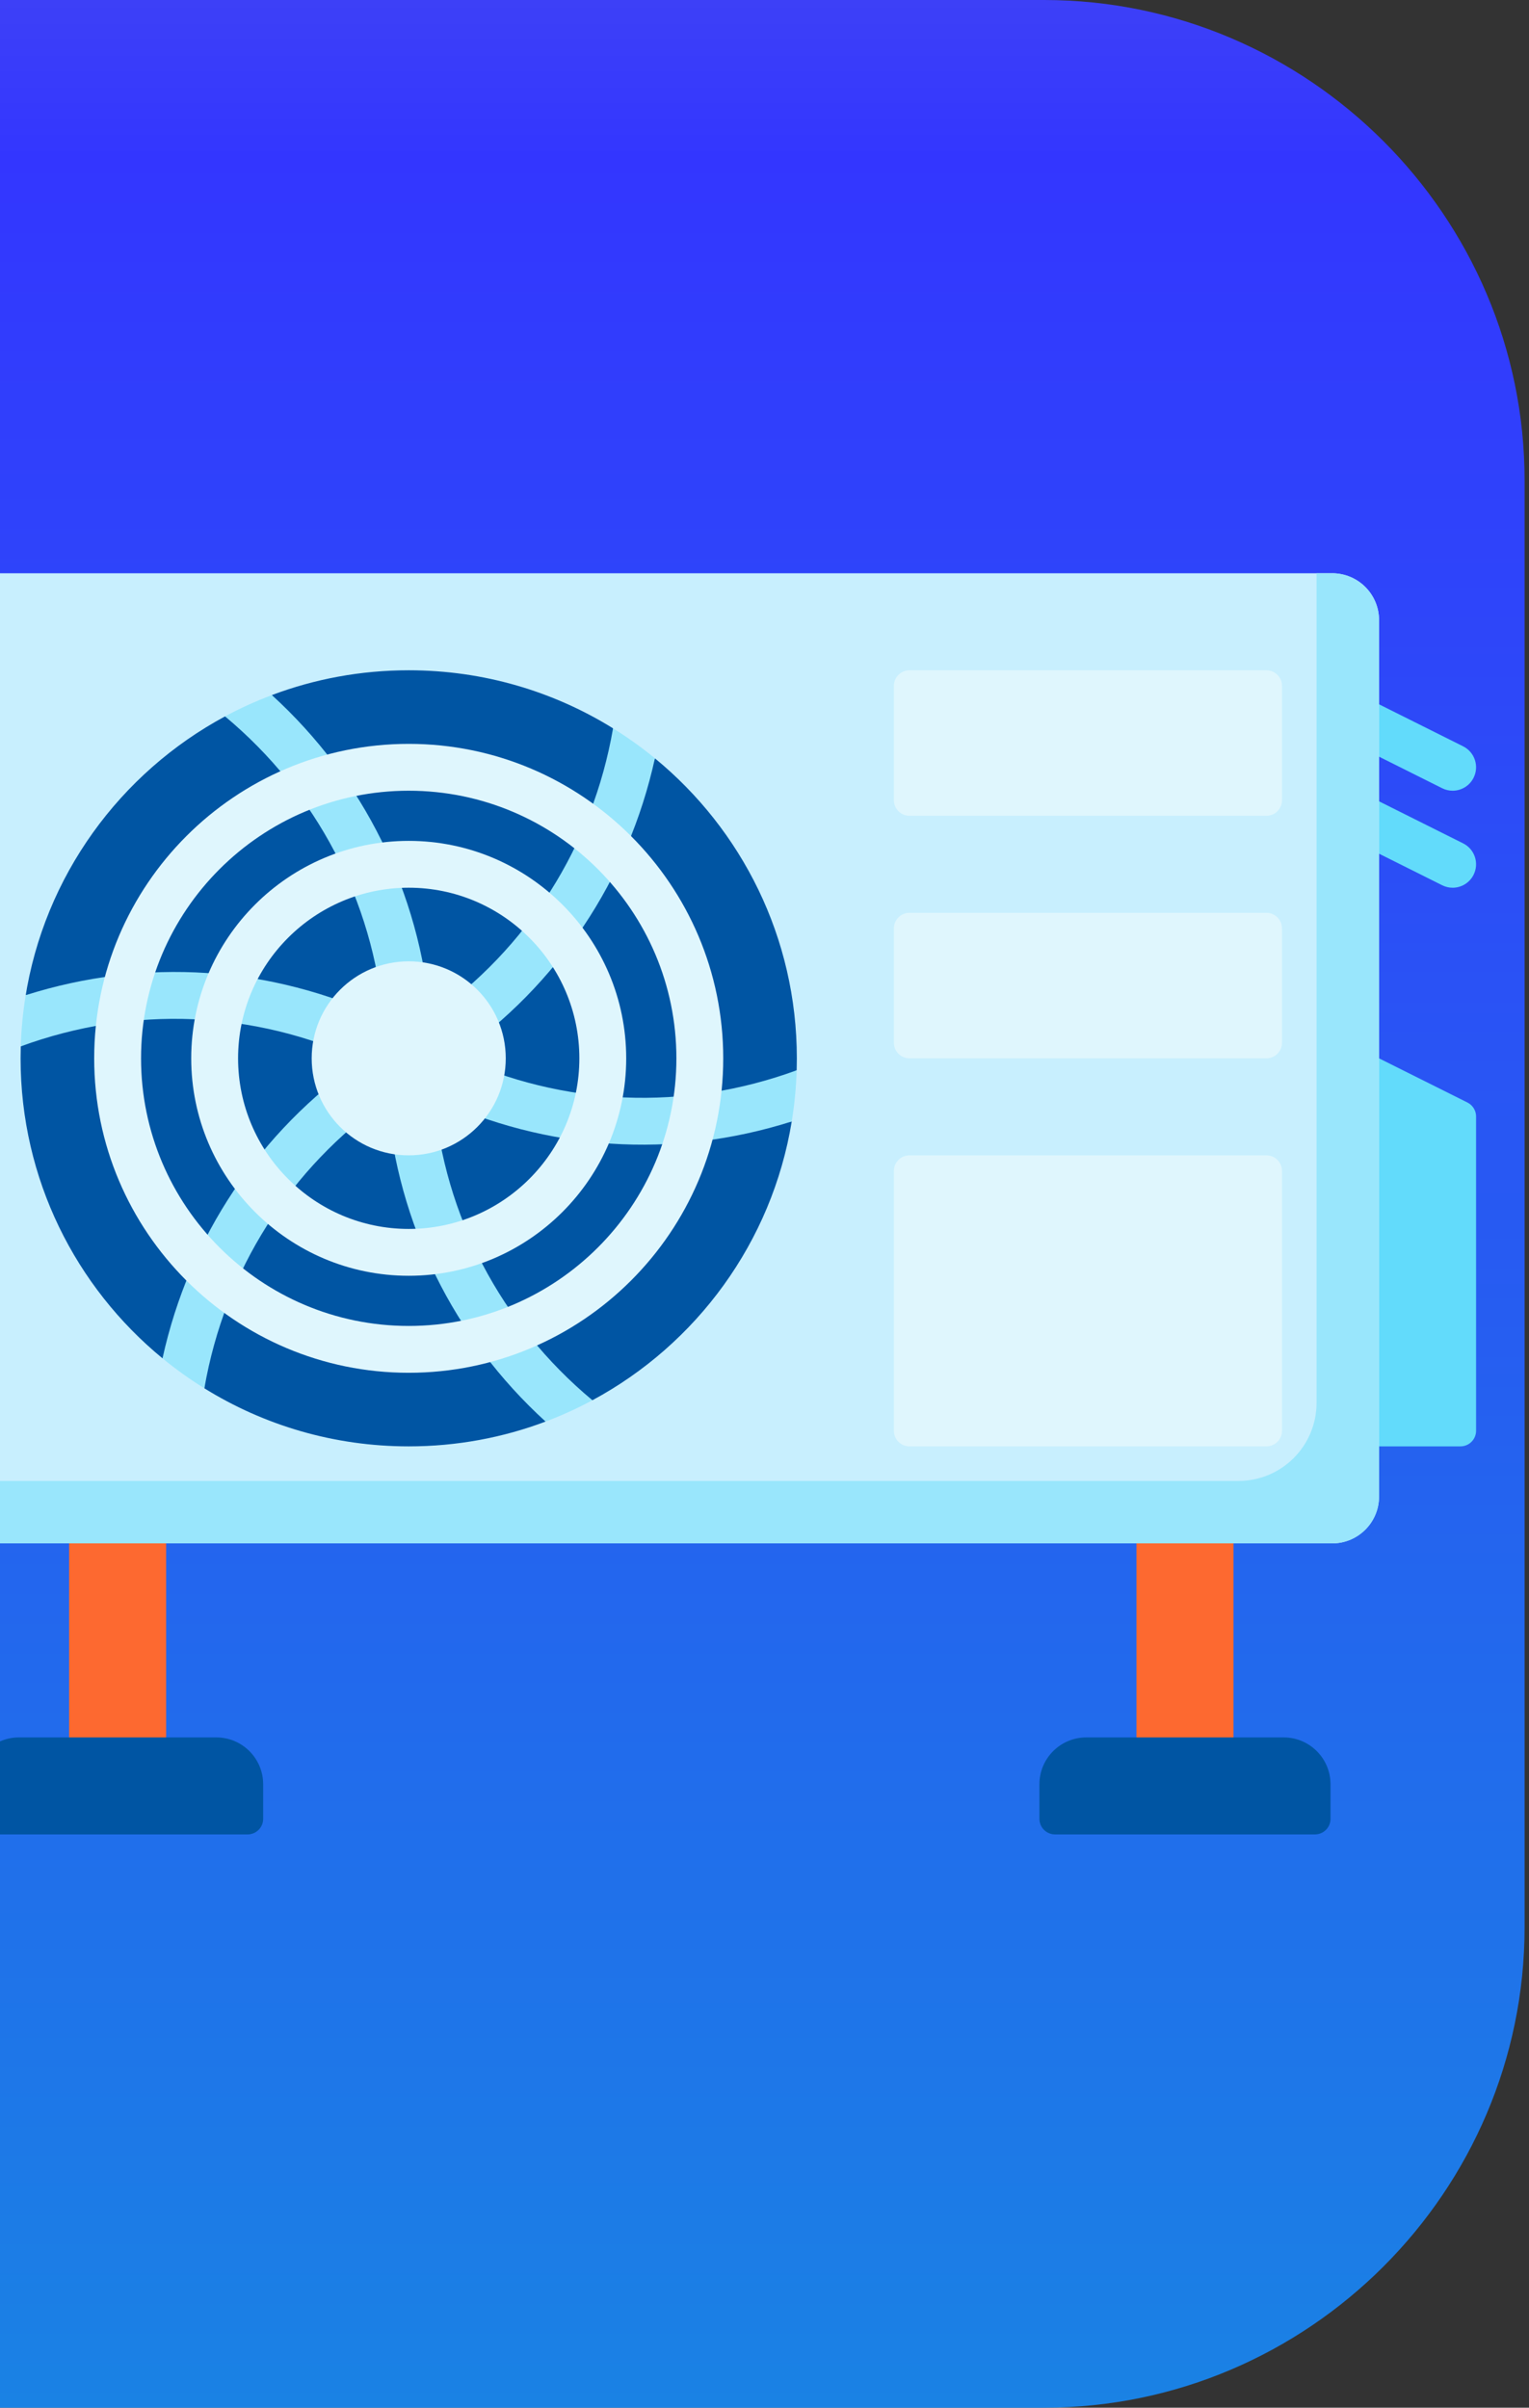 <svg width="80" height="126" viewBox="0 0 80 126" fill="none" xmlns="http://www.w3.org/2000/svg">
<rect x="0" y="0" width="80" height="126" fill="#333333" stroke="none"/>
<g clip-path="url(#clip0_2_493)">
<path d="M54.627 0C68.454 0 79.77 11.316 79.77 25.148V100.852C79.77 114.684 68.454 126 54.627 126H-18.852C-32.684 126 -44 114.684 -44 100.852V25.148C-44 11.316 -32.684 0 -18.852 0H54.627Z" fill="url(#paint0_linear_2_493)"/>
<path d="M76.004 46.457C75.82 46.457 75.632 46.415 75.457 46.327L70.38 43.789C69.774 43.486 69.529 42.75 69.832 42.144C70.134 41.539 70.87 41.293 71.476 41.596L76.553 44.135C77.159 44.437 77.404 45.173 77.101 45.779C76.886 46.208 76.453 46.457 76.004 46.457Z" fill="#62DBFB"/>
<path d="M76.004 41.38C75.82 41.38 75.632 41.338 75.457 41.25L70.38 38.712C69.774 38.409 69.529 37.673 69.832 37.067C70.134 36.462 70.87 36.216 71.476 36.519L76.553 39.057C77.159 39.36 77.404 40.097 77.101 40.702C76.886 41.132 76.453 41.38 76.004 41.38Z" fill="#62DBFB"/>
<path d="M3.615 90.923V80.769L6.154 78.231L8.692 80.769V90.923L6.154 93.462L3.615 90.923Z" fill="#FD6930"/>
<path d="M64.538 90.923V80.769L62 78.231L59.462 80.769V90.923L62 93.462L64.538 90.923Z" fill="#FD6930"/>
<path d="M76.413 75.692H72.154L69.615 65.538L72.154 55.385L76.779 57.697C77.056 57.836 77.231 58.118 77.231 58.428V74.875C77.231 75.326 76.865 75.692 76.413 75.692Z" fill="#62DBFB"/>
<path d="M69.702 80.769H-1.548C-2.902 80.769 -4 79.672 -4 78.318V32.452C-4 31.098 -2.902 30 -1.548 30H69.702C71.056 30 72.154 31.098 72.154 32.452V78.318C72.154 79.672 71.056 80.769 69.702 80.769Z" fill="#C8EFFE"/>
<path d="M69.702 30H68.885V73.414C68.885 75.671 67.055 77.501 64.799 77.501H-4V78.318C-4 79.672 -2.902 80.769 -1.548 80.769H69.702C71.056 80.769 72.154 79.672 72.154 78.318V32.452C72.154 31.098 71.056 30 69.702 30Z" fill="#99E6FC"/>
<path d="M34.266 39.685C32.098 45.786 27.75 52.335 22.402 56.055C28.032 58.674 37.589 58.264 41.683 56.01C41.689 55.803 41.692 55.594 41.692 55.385C41.692 49.059 38.8 43.409 34.266 39.685Z" fill="#0055A3"/>
<path d="M21.385 35.077C18.864 35.077 16.451 35.536 14.225 36.375C17.277 41.995 21.681 48.891 22.229 55.385C27.313 51.817 32.474 44.005 32.076 38.116C28.971 36.189 25.308 35.077 21.385 35.077Z" fill="#0055A3"/>
<path d="M1.345 52.08C7.38 50.928 15.488 53.006 21.385 55.778C20.837 49.592 19.832 41.466 11.774 37.49C6.286 40.444 2.312 45.849 1.319 52.241C1.327 52.187 1.336 52.133 1.345 52.08Z" fill="#0055A3"/>
<path d="M21.641 54.567C16.01 51.948 7.069 51.002 1.086 54.759C1.08 54.967 1.077 55.175 1.077 55.385C1.077 61.71 3.969 67.36 8.503 71.085C11.352 65.735 16.293 58.287 21.641 54.567Z" fill="#0055A3"/>
<path d="M21.385 55.778C16.301 59.345 10.693 64.42 10.693 72.653C13.798 74.58 17.462 75.692 21.385 75.692C23.905 75.692 26.318 75.233 28.545 74.394C24.839 69.39 21.932 62.272 21.385 55.778Z" fill="#0055A3"/>
<path d="M21.641 56.194C22.188 62.38 25.171 70.73 30.995 73.279C36.437 70.35 40.39 65.01 41.425 58.689C35.39 59.542 27.537 58.965 21.641 56.194Z" fill="#0055A3"/>
<path d="M41.425 58.689C41.568 57.814 41.655 56.92 41.683 56.01C35.821 58.161 29.466 57.895 23.836 55.276C29.184 51.556 32.87 46.038 34.266 39.684C33.573 39.115 32.842 38.591 32.076 38.116C31.009 44.269 27.6 49.64 22.516 53.207C21.968 46.714 19.031 40.761 14.225 36.375C13.38 36.694 12.561 37.067 11.774 37.49C16.57 41.491 19.517 47.129 20.065 53.316C14.168 50.544 7.545 50.111 1.345 52.08C1.201 52.955 1.114 53.849 1.086 54.759C6.948 52.608 13.303 52.874 18.933 55.493C13.585 59.213 9.899 64.731 8.503 71.085C9.196 71.654 9.928 72.178 10.693 72.653C11.76 66.5 15.169 61.129 20.253 57.562C20.801 64.055 23.738 70.008 28.545 74.394C29.39 74.075 30.208 73.702 30.995 73.278C26.199 69.278 23.252 63.64 22.704 57.453C28.601 60.225 35.224 60.658 41.425 58.689Z" fill="#99E6FC"/>
<path d="M66.26 42.692H47.586C47.135 42.692 46.769 42.326 46.769 41.875V35.894C46.769 35.443 47.135 35.077 47.586 35.077H66.26C66.711 35.077 67.077 35.443 67.077 35.894V41.875C67.077 42.326 66.711 42.692 66.26 42.692Z" fill="#DFF6FD"/>
<path d="M66.26 55.385H47.586C47.135 55.385 46.769 55.019 46.769 54.567V48.587C46.769 48.135 47.135 47.769 47.586 47.769H66.26C66.711 47.769 67.077 48.135 67.077 48.587V54.567C67.077 55.019 66.711 55.385 66.26 55.385Z" fill="#DFF6FD"/>
<path d="M66.26 75.692H47.586C47.135 75.692 46.769 75.326 46.769 74.875V61.279C46.769 60.827 47.135 60.462 47.586 60.462H66.26C66.711 60.462 67.077 60.827 67.077 61.279V74.875C67.077 75.326 66.711 75.692 66.26 75.692Z" fill="#DFF6FD"/>
<path d="M12.952 96H-0.644C-1.096 96 -1.462 95.634 -1.462 95.183V93.375C-1.462 92.021 -0.364 90.923 0.99 90.923H11.318C12.672 90.923 13.769 92.021 13.769 93.375V95.183C13.769 95.634 13.403 96 12.952 96Z" fill="#0055A3"/>
<path d="M55.202 96H68.798C69.249 96 69.615 95.634 69.615 95.183V93.375C69.615 92.021 68.518 90.923 67.164 90.923H56.836C55.482 90.923 54.384 92.021 54.384 93.375V95.183C54.385 95.634 54.75 96 55.202 96Z" fill="#0055A3"/>
<path d="M21.385 71.841C12.31 71.841 4.928 64.459 4.928 55.385C4.928 46.31 12.31 38.928 21.385 38.928C30.459 38.928 37.841 46.31 37.841 55.385C37.841 64.459 30.459 71.841 21.385 71.841ZM21.385 41.38C13.662 41.38 7.38 47.662 7.38 55.385C7.38 63.107 13.662 69.39 21.385 69.39C29.107 69.39 35.39 63.107 35.39 55.385C35.39 47.662 29.107 41.38 21.385 41.38Z" fill="#DFF6FD"/>
<path d="M21.385 66.764C15.11 66.764 10.005 61.659 10.005 55.385C10.005 49.11 15.11 44.005 21.385 44.005C27.659 44.005 32.764 49.11 32.764 55.385C32.764 61.659 27.659 66.764 21.385 66.764ZM21.385 46.456C16.462 46.456 12.457 50.462 12.457 55.385C12.457 60.308 16.462 64.313 21.385 64.313C26.308 64.313 30.313 60.308 30.313 55.385C30.313 50.462 26.308 46.456 21.385 46.456Z" fill="#DFF6FD"/>
<path d="M21.384 60.462C24.188 60.462 26.462 58.188 26.462 55.385C26.462 52.581 24.188 50.308 21.384 50.308C18.581 50.308 16.308 52.581 16.308 55.385C16.308 58.188 18.581 60.462 21.384 60.462Z" fill="#DFF6FD"/>
</g>
<defs>
<linearGradient id="paint0_linear_2_493" x1="17.884" y1="125.996" x2="17.884" y2="-0" gradientUnits="userSpaceOnUse">
<stop stop-color="#1A82E4"/>
<stop offset="0.934" stop-color="#3336FF"/>
<stop offset="1" stop-color="#3D40F7"/>
</linearGradient>
<clipPath id="clip0_2_493">
<rect width="80" height="126" fill="white"/>
</clipPath>
</defs>
</svg>
